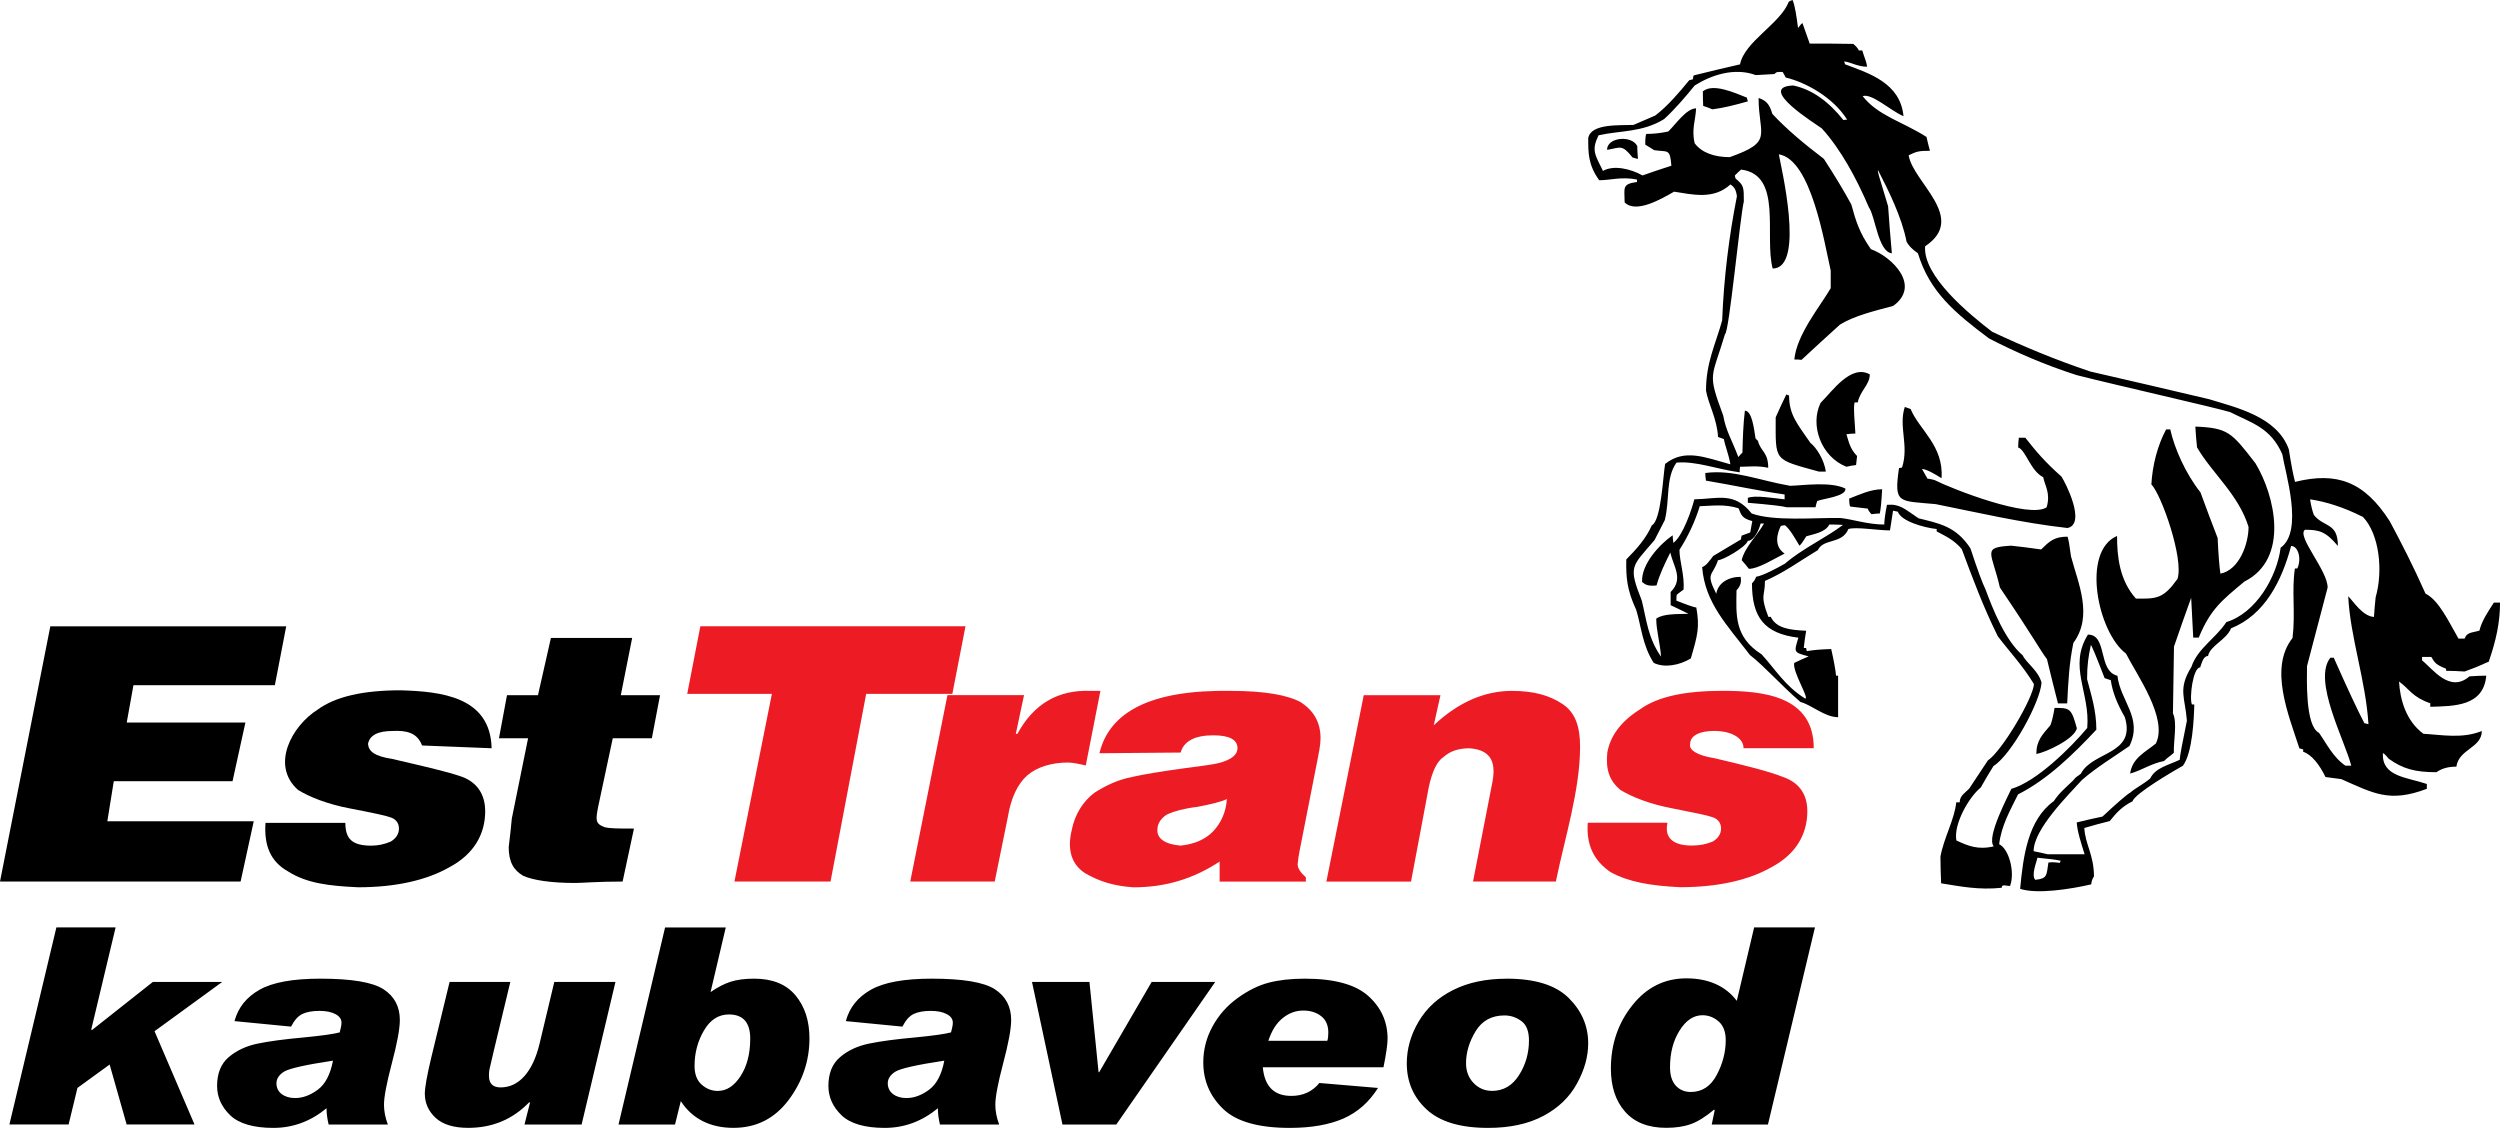 <svg width="133" height="60" viewBox="0 0 133 60" fill="none" xmlns="http://www.w3.org/2000/svg">
<path fill-rule="evenodd" clip-rule="evenodd" d="M91.103 5.818C90.939 5.744 90.774 5.688 90.61 5.634C90.593 5.376 90.593 5.118 90.593 4.86C91.122 4.418 92.237 4.915 92.931 5.192C92.951 5.246 92.968 5.32 92.985 5.393C92.273 5.595 91.688 5.742 91.103 5.816M86.856 8.383C86.27 7.646 86.207 7.861 85.495 7.972C85.495 7.291 86.811 7.181 87.102 7.77C87.102 7.991 87.121 8.212 87.138 8.451C87.065 8.451 86.909 8.383 86.856 8.383ZM98.23 24.832C96.877 24.299 96.274 22.605 96.859 21.428C97.444 20.858 98.466 19.348 99.473 19.918C99.473 20.471 98.944 20.802 98.834 21.409H98.67C98.58 21.61 98.689 22.642 98.707 23.064C98.541 23.064 98.378 23.082 98.231 23.101C98.341 23.433 98.395 23.855 98.797 24.261C98.78 24.408 98.761 24.573 98.743 24.739C98.561 24.757 98.397 24.794 98.231 24.832H98.23ZM96.769 25.09C94.321 24.41 94.467 24.575 94.467 22.2C94.65 21.795 94.833 21.389 95.033 20.984C95.069 21.004 95.123 21.021 95.179 21.038C95.179 22.07 95.618 22.549 96.313 23.561C96.642 23.819 97.044 24.462 97.135 25.088H96.769V25.09ZM95.05 26.986C94.855 26.926 94.167 26.846 92.985 26.748V26.49C93.332 26.325 94.392 26.509 94.941 26.564V26.306C93.405 26.085 92.383 25.846 90.757 25.569C90.739 25.422 90.72 25.294 90.72 25.164C92.183 24.962 93.626 25.569 95.233 25.845C95.945 25.825 97.388 25.606 98.176 25.992C98.231 26.414 96.969 26.525 96.676 26.655C96.64 26.765 96.603 26.876 96.586 26.986H95.052H95.05ZM99.563 27.353C99.466 27.255 99.399 27.156 99.363 27.058C99.053 27.021 98.741 26.984 98.432 26.948C98.396 26.887 98.378 26.746 98.378 26.525C98.907 26.323 99.511 26.029 100.131 26.029C100.094 26.703 100.051 27.133 100.004 27.318C99.858 27.318 99.711 27.337 99.565 27.355L99.563 27.353ZM109.979 28.089C107.531 27.814 105.192 27.262 102.981 26.82C100.989 26.635 100.753 26.82 101.026 24.906C101.062 24.906 101.132 24.873 101.188 24.873C101.57 23.695 100.989 22.698 101.336 21.649C101.426 21.686 101.536 21.723 101.646 21.76C102.084 22.845 103.418 23.71 103.289 25.441C102.906 25.203 102.54 24.982 102.248 24.945C102.338 25.11 102.431 25.276 102.54 25.461C102.65 25.48 102.777 25.497 102.906 25.534C103.893 26.031 107.948 27.614 108.882 26.988C109.101 26.234 108.789 25.846 108.699 25.387C108.023 25.055 107.767 23.933 107.365 23.805C107.365 23.621 107.384 23.456 107.402 23.289H107.748C108.297 23.989 108.809 24.596 109.667 25.35C109.867 25.645 111.02 27.89 109.977 28.093L109.979 28.089ZM96.037 37.164C94.96 36.501 94.43 35.582 93.716 34.809C92.254 33.888 92.364 32.711 92.383 31.405C92.639 31.129 92.639 30.908 92.602 30.687C91.944 30.687 91.395 31.019 91.305 31.589C90.72 30.429 91.105 30.687 91.397 29.803C91.653 29.803 92.86 29.123 92.987 28.772C93.334 28.772 93.609 28.109 93.663 27.851H93.846C93.516 28.44 92.804 29.14 92.658 29.801C92.785 29.949 92.914 30.096 93.041 30.261C93.553 30.261 94.375 29.728 94.941 29.45C94.338 29.045 94.558 28.345 94.74 27.979C94.814 27.962 94.887 27.942 94.96 27.942C95.197 28.126 95.472 28.586 95.728 29.028C95.776 29.015 95.898 28.849 96.093 28.532C96.44 28.421 97.117 28.33 97.317 27.905C97.554 27.905 97.793 27.905 98.049 27.925C97.117 28.625 95.874 29.195 94.96 29.985C94.577 30.206 93.79 30.629 93.424 30.685C93.388 30.808 93.315 30.924 93.205 31.034C93.205 32.82 93.844 33.704 95.672 33.925C95.452 34.698 95.379 34.698 96.22 34.919C95.964 35.03 95.708 35.14 95.452 35.268C95.35 35.732 96.27 37.164 96.037 37.164ZM109.484 37.422C109.284 36.631 109.082 35.84 108.899 35.067C108.533 34.588 108.26 34.018 106.395 31.257C105.956 29.344 105.408 29.123 106.998 29.03C107.527 29.084 108.058 29.158 108.587 29.231C109.043 28.789 109.282 28.551 109.994 28.551C110.043 28.685 110.104 29.035 110.177 29.6C110.56 31.036 111.364 32.766 110.304 34.202C110.085 35.251 110.031 36.245 109.975 37.422H109.482H109.484ZM108.333 40.109C108.333 39.392 108.662 39.078 109.082 38.581C109.167 38.361 109.24 38.054 109.301 37.661C110.106 37.661 110.196 37.661 110.489 38.746C110.362 39.316 108.826 40.035 108.333 40.109ZM124.778 40.735C124.12 40.293 123.737 39.502 123.371 38.987C122.623 38.618 122.733 36.059 122.733 35.435C123.098 34.035 123.464 32.638 123.83 31.257C123.83 30.336 122.167 28.533 122.623 28.183C123.371 28.183 123.737 28.274 124.376 29.047C124.376 27.777 123.627 28.072 123.096 27.392C123.01 27.159 122.944 26.883 122.896 26.564C123.754 26.692 124.686 26.986 125.71 27.502C126.587 28.423 126.788 30.373 126.385 31.773C126.349 32.122 126.312 32.473 126.295 32.822C125.692 32.785 125.198 31.994 124.925 31.717C125.034 33.925 125.856 36.172 126.002 38.527C125.929 38.508 125.856 38.49 125.783 38.471C125.417 37.772 124.875 36.612 124.157 34.993H123.974C123.023 36.189 124.723 39.338 125.088 40.735H124.778ZM113.322 41.158C113.431 40.33 114.126 40.016 114.692 39.557C115.35 38.213 113.668 35.895 113.102 34.77C111.603 33.648 110.708 29.34 112.627 28.512C112.627 29.598 112.754 30.868 113.631 31.845C114.746 31.862 115.094 31.845 115.843 30.796C116.189 29.728 114.984 26.304 114.453 25.771C114.507 24.759 114.782 23.691 115.238 22.843H115.458C115.677 23.838 116.262 25.181 117.065 26.193C117.357 27.004 117.667 27.812 117.979 28.623C118.015 29.445 118.064 30.077 118.125 30.519C119.149 30.317 119.623 28.9 119.623 28.033C119.093 26.304 117.667 25.162 116.882 23.799C116.845 23.431 116.809 23.062 116.792 22.694C118.527 22.768 118.71 22.989 119.988 24.644C121.029 26.356 121.815 29.724 119.403 30.939C118.16 31.971 117.594 32.43 116.972 33.921H116.68C116.643 33.204 116.607 32.504 116.57 31.804C116.26 32.669 115.949 33.533 115.656 34.4C115.637 35.578 115.62 36.755 115.6 37.952C115.837 38.43 115.631 39.402 115.648 40.047C115.429 40.249 115.329 40.284 115.129 40.485C114.397 40.633 113.937 40.989 113.318 41.154L113.322 41.158ZM108.938 45.446C108.682 45.392 108.426 45.336 108.189 45.282C108.189 44.103 110.052 42.281 110.766 41.489C111.551 40.809 112.446 40.274 113.287 39.687C114.018 38.196 112.794 37.294 112.648 35.951C111.588 35.693 112.136 33.76 111.078 33.76C110.017 35.472 111.205 36.835 111.041 38.729C110.146 39.797 108.337 41.583 107.003 41.968C106.876 42.263 105.633 44.582 106.072 45.024C105.231 45.225 104.702 45.004 104.08 44.712C103.916 43.847 104.756 42.393 105.377 41.895C105.597 41.509 105.816 41.121 106.053 40.753C107.003 40.163 108.537 37.366 108.61 36.317C108.428 35.654 107.825 35.305 107.606 34.863C106.674 34.072 105.999 32.36 105.633 31.366C105.463 31.022 105.194 30.292 104.829 29.175C104.061 27.996 103.166 27.849 102.069 27.574C101.32 27.077 101.082 26.8 100.387 26.856C100.302 27.274 100.253 27.623 100.241 27.905C99.382 27.905 98.578 27.63 97.902 27.556C96.459 27.539 94.377 27.741 93.189 27.318C92.258 26.139 91.38 26.544 90.137 26.564C90.01 27.097 89.515 28.533 89.023 28.882C89.005 28.735 88.986 28.607 88.986 28.477C88.291 28.956 87.304 30.024 87.36 30.962C87.56 31.127 87.67 31.184 88.128 31.147C88.291 30.54 88.584 29.951 88.859 29.398C89.042 30.172 89.571 30.798 88.878 31.496V32.196C89.188 32.343 89.5 32.49 89.829 32.655C89.263 32.674 88.476 32.638 88.112 32.913C88.112 33.539 88.312 34.165 88.368 34.937C87.674 33.942 87.6 33.004 87.344 31.955C86.613 30.096 86.796 30.17 88.02 28.735C88.203 28.367 88.386 28.018 88.568 27.667C88.842 26.562 88.605 25.422 89.19 24.611C90.25 24.52 91.309 24.96 92.552 25.127C92.552 25.017 92.552 24.925 92.57 24.832C92.989 24.832 93.501 24.759 94.069 24.887C94.069 24.04 93.666 24.034 93.52 23.444C93.466 23.427 93.43 23.34 93.393 23.322C93.32 22.843 93.21 21.849 92.827 21.849C92.737 22.603 92.718 23.303 92.698 24.076C92.625 24.15 92.552 24.224 92.479 24.315C92.133 23.394 91.821 22.934 91.675 22.107C90.816 19.788 91.057 20.172 91.769 17.778C91.99 17.704 92.556 11.642 92.772 10.713C92.772 9.94 92.772 9.866 92.333 9.498C92.314 9.443 92.296 9.387 92.296 9.333C92.406 9.222 92.516 9.112 92.625 9.021C94.854 9.296 93.849 12.536 94.305 14.284C96.078 14.284 94.708 8.707 94.635 8.21C96.351 8.486 97.046 12.867 97.394 14.395V15.333C96.809 16.328 95.585 17.799 95.458 19.125C95.585 19.125 95.714 19.125 95.841 19.144C96.517 18.518 97.194 17.892 97.887 17.268C98.672 16.789 99.696 16.55 100.72 16.273C102.219 15.188 100.647 13.66 99.532 13.255C98.911 12.371 98.728 11.746 98.491 10.88C98.114 10.181 97.626 9.371 97.029 8.451C95.987 7.66 95.037 6.867 94.288 6.058C94.124 5.469 93.905 5.341 93.557 5.211C93.557 7.218 94.379 7.53 92.021 8.36C91.236 8.36 90.541 8.139 90.158 7.623C89.975 6.886 90.212 6.37 90.231 5.764C89.719 5.764 89.134 6.628 88.751 6.997C88.312 7.088 87.93 7.125 87.581 7.125C87.545 7.198 87.527 7.388 87.527 7.695C87.674 7.786 87.837 7.879 88.003 7.989C88.734 8.1 88.844 7.879 88.917 8.817C88.405 8.982 87.893 9.149 87.381 9.333C86.759 8.984 85.845 8.763 85.279 9.094C84.841 8.21 84.658 7.989 85.043 7.198C86.176 6.94 87.381 7.051 88.532 6.334C89.08 5.837 89.665 5.155 90.158 4.548C91.036 3.996 92.26 3.573 93.41 3.996C93.74 3.976 94.069 3.959 94.398 3.939C94.525 3.811 94.544 3.829 94.837 3.829C94.892 3.92 94.946 4.013 95 4.124C96.078 4.381 97.54 5.192 98.27 6.369C98.197 6.369 98.124 6.369 98.07 6.388C97.302 5.43 96.444 4.769 95.402 4.548C93.393 4.622 96.626 6.609 96.919 6.83C97.924 7.935 98.764 9.48 99.423 11.027C99.769 11.506 99.915 13.402 100.647 13.476C100.574 12.629 100.5 11.801 100.447 10.973C99.898 9.17 99.865 9.067 99.919 9.067C100.448 10.098 101.178 11.543 101.432 12.869C101.559 13.07 101.669 13.218 102.034 13.476C102.656 15.537 104.026 16.661 105.816 18.005C107.242 18.741 108.759 19.404 110.475 19.955C112.411 20.451 117.785 21.667 118.643 21.924C119.813 22.514 120.798 22.752 121.42 24.169C121.566 25.127 122.571 28.256 121.33 29.138C121.129 30.703 120.013 32.616 118.443 33.095C117.877 33.96 116.907 34.495 116.58 35.487C115.849 36.666 116.251 37.106 116.343 38.341C116.099 39.519 115.972 40.212 115.96 40.421C115.339 40.716 114.663 40.844 114.39 41.416C113.988 41.747 113.512 41.986 113.349 42.153C113.154 42.262 112.654 42.692 111.851 43.442C111.395 43.533 110.937 43.643 110.481 43.754C110.518 44.25 110.7 44.803 110.901 45.448H108.945L108.938 45.446ZM108.279 46.809C108.043 46.571 108.353 45.852 108.389 45.631C109.047 45.691 109.462 45.746 109.632 45.795C109.615 45.832 109.596 45.869 109.578 45.906C109.347 45.87 109.147 45.863 108.976 45.886C108.866 46.567 108.939 46.734 108.281 46.807L108.279 46.809ZM95.787 37.347C94.775 36.482 93.917 35.489 93.095 34.844C91.907 33.279 90.701 32.083 90.555 30.17C90.774 30.096 90.957 29.821 91.14 29.58C91.632 29.286 92.127 28.991 92.62 28.696C92.62 28.623 92.639 28.549 92.656 28.495C92.802 28.438 92.949 28.384 93.112 28.328C93.149 28.126 93.185 27.923 93.222 27.721C92.656 27.574 92.637 27.39 92.491 27.041C91.742 26.802 91.064 26.913 90.426 26.93C90.206 27.667 89.823 28.514 89.348 29.249C89.348 29.875 89.621 30.575 89.567 31.366C89.44 31.457 89.311 31.55 89.202 31.641C89.184 31.732 89.184 31.845 89.184 31.953C89.732 32.174 90.086 32.297 90.245 32.322C90.427 33.37 90.318 33.776 89.952 35.028C89.35 35.396 88.545 35.544 87.98 35.266C87.377 34.346 87.304 33.279 87.048 32.45C86.555 31.381 86.499 30.738 86.519 29.762C87.048 29.229 87.581 28.634 87.874 27.952C88.376 27.698 88.47 25.335 88.584 24.681C89.625 23.853 90.703 24.332 92.056 24.701C91.983 24.222 91.763 23.689 91.709 23.357C91.6 23.32 91.49 23.284 91.399 23.247C91.346 22.271 90.888 21.515 90.76 20.781C90.76 19.27 91.272 18.315 91.619 17.045C91.709 14.763 91.984 12.572 92.404 10.438C92.35 10.033 92.221 9.922 92.058 9.812C91.163 10.639 90.029 10.345 89.061 10.197C88.386 10.583 87.033 11.376 86.43 10.767C86.43 9.994 86.267 9.792 87.088 9.682V9.552C86.267 9.387 85.662 9.589 85.079 9.589C84.477 8.761 84.494 8.098 84.494 7.344C84.641 6.553 86.194 6.681 86.906 6.644C87.289 6.479 87.674 6.312 88.056 6.148C88.715 5.651 89.336 4.915 89.865 4.271C89.921 4.252 89.993 4.234 90.066 4.215C90.066 4.141 90.083 4.067 90.102 4.013C90.924 3.811 91.746 3.608 92.57 3.424C92.806 2.208 94.708 1.27 95.164 0.093C95.218 0.056 95.291 0.019 95.364 0C95.491 0.275 95.583 0.921 95.656 1.491C95.778 1.319 95.857 1.233 95.893 1.233C96.02 1.582 96.149 1.95 96.276 2.319C97.044 2.319 97.81 2.319 98.597 2.336C98.755 2.471 98.852 2.587 98.89 2.685H99.073C99.182 3.071 99.292 3.238 99.328 3.55C98.817 3.55 98.324 3.255 98.104 3.274C98.124 3.311 98.141 3.366 98.16 3.422C99.44 3.901 101.101 4.416 101.266 6.182C100.572 5.888 99.586 4.949 99.092 5.114C99.913 6.163 101.23 6.477 102.49 7.286C102.544 7.524 102.6 7.764 102.673 8.022C102.071 8.022 101.961 8.059 101.54 8.261C101.776 9.715 104.682 11.591 102.417 13.102C102.29 14.684 104.756 16.709 105.98 17.648C107.625 18.421 109.286 19.121 111.205 19.765C113.306 20.244 115.408 20.74 117.527 21.238C118.953 21.68 121.145 22.159 121.766 23.908C121.888 24.694 121.998 25.27 122.096 25.637C124.324 25.084 125.787 25.618 127.138 27.735C127.759 28.894 128.418 30.183 129.037 31.581C129.749 31.93 130.281 33.091 130.791 33.973H131.12C131.229 33.624 131.539 33.661 131.905 33.551C132.034 32.998 132.417 32.465 132.673 32.06H133.002C133.002 33.128 132.782 34.103 132.399 35.208C132.236 35.245 132.143 35.356 131.12 35.724C130.791 35.706 130.461 35.687 130.132 35.687V35.577C129.584 35.356 129.53 35.264 129.347 34.95H128.854V35.135C129.403 35.557 130.317 36.901 131.376 35.982C131.668 35.964 131.961 35.945 132.27 35.945C132.124 37.583 130.554 37.564 129.291 37.601V37.416C128.304 37.067 128.194 36.662 127.629 36.257C127.682 37.178 127.975 38.337 128.926 39.037C129.894 39.091 130.991 39.312 132.032 38.89C132.032 39.791 130.808 39.847 130.679 40.786C130.24 40.786 129.911 40.879 129.618 41.081C128.504 41.081 127.846 40.916 127.078 40.363C126.92 40.167 126.817 40.069 126.768 40.069C126.712 41.321 128.012 41.338 129.107 41.707V41.965C127.115 42.719 126.274 42.203 124.557 41.449C124.264 41.412 123.991 41.375 123.716 41.338C123.406 40.695 122.985 40.142 122.529 39.995V39.867C122.455 39.847 122.382 39.83 122.328 39.813C121.743 38.01 120.702 35.542 121.963 33.94C122.126 32.578 121.907 31.438 122.09 30.241H122.217C122.453 29.745 122.271 29.045 121.888 29.045C121.395 30.885 120.498 32.707 118.691 33.427C118.454 34.033 117.577 34.347 117.467 34.9C117.211 34.9 117.138 35.268 117.048 35.507C116.665 35.507 116.464 37.143 116.609 37.477H116.736C116.718 38.231 116.645 40.035 116.133 40.735C115.677 40.993 113.576 42.209 113.447 42.631C112.898 42.907 112.606 43.221 112.24 43.68C111.784 43.791 111.326 43.919 110.887 44.049C110.924 44.896 111.399 45.485 111.399 46.625C111.314 46.748 111.266 46.889 111.253 47.048C110.138 47.306 108.366 47.581 107.471 47.286C107.635 45.538 107.885 43.611 109.265 42.618C109.538 42.195 109.881 41.916 110.285 41.526C110.452 41.3 110.55 41.296 110.704 41.158C111.326 39.956 113.645 40.163 113.043 38.157C112.623 37.42 112.384 36.813 112.294 36.187C112.184 36.15 112.075 36.114 111.965 36.077C111.526 34.935 111.282 34.347 111.234 34.311C111.105 34.917 111.033 35.379 111.033 36.133C111.253 36.98 111.526 37.791 111.526 38.82C110.319 40.109 108.932 41.47 107.359 42.261C106.957 43.089 106.482 43.882 106.355 44.911C106.884 45.169 107.207 46.418 106.934 47.135C106.732 47.135 106.49 47.013 106.49 47.23C105.266 47.358 104.292 47.156 103.268 46.992C103.251 46.513 103.231 46.034 103.231 45.574C103.414 44.562 103.98 43.605 104.072 42.684H104.255C104.255 42.315 104.584 42.151 104.767 41.947C105.096 41.451 105.425 40.953 105.754 40.456C106.522 39.941 108.202 37.069 108.202 36.389C107.617 35.414 106.849 34.603 106.284 33.849C105.479 32.228 104.931 30.72 104.365 29.21C103.926 28.694 103.47 28.51 103.031 28.272V28.144C102.336 28.07 101.132 27.721 100.966 27.223C100.876 27.205 100.783 27.186 100.71 27.169C100.656 27.517 100.601 27.868 100.547 28.217C99.871 28.217 98.738 28.016 98.335 28.144C97.989 28.971 97.019 28.623 96.709 29.266C95.704 29.873 94.919 30.462 93.895 30.904C93.895 31.787 93.618 31.62 94.078 32.818H94.205C94.498 33.425 95.21 33.518 96.088 33.555C96.032 33.849 95.997 34.161 95.96 34.475H96.088C96.088 34.53 96.105 34.586 96.124 34.64C96.465 34.58 96.898 34.543 97.421 34.53C97.567 35.18 97.653 35.652 97.677 35.947H97.787V38.155C97.075 38.155 96.394 37.508 95.783 37.345L95.787 37.347Z" fill="black"/>
<path fill-rule="evenodd" clip-rule="evenodd" d="M28.62 36.984L29.309 33.938H33.631L33.027 36.984H35.115L34.678 39.276H32.599L31.82 42.93C31.699 43.585 31.643 43.816 32.163 44.004C32.424 44.08 32.948 44.08 33.727 44.08L33.123 46.898C31.82 46.898 30.954 46.974 30.611 46.974C29.309 46.974 28.358 46.827 27.838 46.594C27.315 46.296 27.063 45.834 27.063 45.068C27.063 44.987 27.147 44.456 27.228 43.548L28.094 39.276H26.545L26.972 36.984H28.618H28.62ZM22.455 39.66L26.154 39.807C26.093 37.06 23.464 36.786 21.308 36.724C19.316 36.724 17.846 37.06 16.901 37.75C15.535 38.607 14.374 40.705 15.854 42.023C16.459 42.397 17.419 42.783 18.628 43.011C19.84 43.244 20.525 43.392 20.706 43.463C21.049 43.548 21.224 43.777 21.224 44.082C21.224 44.386 21.049 44.615 20.787 44.772C20.444 44.919 20.098 44.989 19.755 44.989C18.714 44.989 18.377 44.615 18.372 43.777H14.124C14.043 44.989 14.386 45.834 15.336 46.367C16.324 46.992 17.506 47.133 19.055 47.203C21.047 47.203 22.692 46.829 23.904 46.139C25.207 45.448 25.812 44.38 25.812 43.159C25.812 42.252 25.375 41.633 24.605 41.334C23.739 41.03 22.517 40.763 20.881 40.379C19.921 40.231 19.617 39.975 19.578 39.582C19.659 39.121 20.096 38.888 20.881 38.888C21.637 38.851 22.199 38.981 22.455 39.663V39.66ZM15.227 33.318L14.623 36.451H7.1L6.742 38.438H13.056L12.371 41.561H6.053L5.71 43.69H13.499L12.8 46.898H0L2.677 33.32H15.227V33.318Z" fill="black"/>
<path fill-rule="evenodd" clip-rule="evenodd" d="M92.757 39.807C92.757 39.198 91.989 38.884 91.219 38.884C90.449 38.884 89.916 39.117 89.916 39.578C89.835 39.877 90.259 40.191 91.219 40.338C92.855 40.724 94.077 41.028 94.847 41.331C95.713 41.629 96.15 42.248 96.15 43.155C96.15 44.376 95.545 45.447 94.242 46.135C93.036 46.825 91.385 47.199 89.393 47.199C87.843 47.127 86.635 46.926 85.674 46.392C84.814 45.799 84.381 44.983 84.468 43.771H88.709C88.528 44.607 89.052 44.983 90.003 44.983C90.439 44.983 90.782 44.911 91.125 44.766C91.386 44.609 91.561 44.376 91.561 44.076C91.561 43.775 91.386 43.543 91.044 43.457C90.863 43.386 90.178 43.24 88.971 43.006C87.759 42.777 86.802 42.393 86.194 42.017C85.621 41.525 85.415 40.953 85.509 40.03C85.674 39.113 86.279 38.347 87.239 37.744C88.186 37.054 89.654 36.752 91.646 36.752C93.802 36.752 96.492 37.025 96.492 39.803H92.757V39.807ZM76.633 36.984L76.275 38.586C77.578 37.364 78.967 36.755 80.436 36.755C81.564 36.755 82.424 36.984 83.113 37.446C83.811 37.897 84.06 38.657 84.06 39.731C84.06 42.042 83.234 44.626 82.772 46.898H78.365L79.391 41.633C79.574 40.681 79.431 39.9 78.182 39.809C77.578 39.809 77.141 39.966 76.799 40.27C76.452 40.499 76.194 41.03 76.013 41.868L75.066 46.901H70.563L72.551 36.986H76.631L76.633 36.984ZM65.271 42.509C64.968 42.657 64.445 42.783 63.675 42.93C62.977 43.011 62.468 43.159 62.111 43.316C61.855 43.463 61.574 43.748 61.574 44.122C61.535 44.584 61.945 44.917 62.809 44.987C63.498 44.915 64.102 44.683 64.539 44.227C64.966 43.775 65.228 43.188 65.269 42.509H65.271ZM58.489 40.072L62.811 40.036C62.977 39.423 63.581 39.119 64.541 39.119C65.407 39.119 65.835 39.347 65.835 39.809C65.835 40.113 65.573 40.342 65.145 40.499C64.803 40.646 64.104 40.728 62.977 40.875C61.855 41.032 60.904 41.179 60.215 41.337C59.435 41.493 58.831 41.792 58.227 42.172C57.623 42.628 57.18 43.318 57.018 44.153C56.757 45.218 57.018 45.983 57.703 46.439C58.489 46.901 59.258 47.133 60.3 47.205C62.03 47.205 63.5 46.743 64.884 45.836V46.901H69.472V46.672C69.21 46.439 69.035 46.21 69.035 45.981C69.073 45.603 69.073 45.646 69.131 45.303L70.076 40.497C70.161 40.036 70.253 39.65 70.253 39.276C70.253 38.44 69.901 37.822 69.212 37.364C68.527 36.984 67.305 36.755 65.494 36.755C61.246 36.684 59.022 37.858 58.49 40.072H58.489ZM50.404 36.984L48.425 46.898H52.919L53.618 43.461C53.779 42.478 54.126 41.718 54.643 41.257C55.167 40.801 55.952 40.567 56.812 40.567C57.074 40.567 57.42 40.642 57.763 40.724L58.542 36.755H58.025C56.295 36.684 54.99 37.446 54.126 39.041H54.041L54.478 36.982H50.402L50.404 36.984ZM51.364 33.318L50.665 36.912H46.081L44.184 46.898H39.072L41.064 36.912H36.56L37.259 33.318H51.362H51.364Z" fill="#ED1C24"/>
<path fill-rule="evenodd" clip-rule="evenodd" d="M89.954 58.093C90.55 58.093 91.01 57.79 91.33 57.187C91.649 56.584 91.809 55.97 91.809 55.34C91.809 54.896 91.684 54.564 91.432 54.341C91.18 54.122 90.893 54.01 90.57 54.01C90.098 54.01 89.694 54.281 89.355 54.822C89.016 55.361 88.845 56.012 88.845 56.776C88.845 57.206 88.947 57.532 89.151 57.755C89.355 57.98 89.623 58.093 89.95 58.093M96.555 49.341L94.055 59.824H91.064L91.222 59.064L91.193 59.029C90.739 59.409 90.327 59.669 89.958 59.8C89.59 59.934 89.153 60 88.643 60C87.692 60 86.963 59.717 86.457 59.145C85.953 58.577 85.699 57.809 85.699 56.846C85.699 55.561 86.078 54.436 86.84 53.482C87.598 52.525 88.557 52.048 89.717 52.048C90.878 52.048 91.796 52.447 92.398 53.244L93.32 49.339H96.557L96.555 49.341ZM79.373 58.036C79.977 58.036 80.456 57.757 80.81 57.201C81.163 56.646 81.341 56.03 81.341 55.353C81.341 54.863 81.207 54.517 80.936 54.32C80.668 54.122 80.37 54.021 80.039 54.021C79.355 54.021 78.847 54.298 78.505 54.859C78.164 55.415 77.993 55.987 77.993 56.567C77.993 56.987 78.126 57.336 78.393 57.614C78.659 57.893 78.986 58.034 79.371 58.034L79.373 58.036ZM80.158 52.065C81.667 52.065 82.766 52.408 83.457 53.095C84.147 53.781 84.492 54.585 84.492 55.504C84.492 56.206 84.294 56.92 83.895 57.643C83.501 58.368 82.904 58.944 82.108 59.366C81.311 59.791 80.331 60.004 79.165 60.004C77.689 60.004 76.6 59.676 75.895 59.021C75.191 58.368 74.841 57.55 74.841 56.572C74.841 55.807 75.048 55.064 75.47 54.349C75.893 53.633 76.501 53.075 77.3 52.672C78.099 52.269 79.049 52.067 80.156 52.067L80.158 52.065ZM70.612 55.369C70.651 55.264 70.666 55.117 70.666 54.932C70.666 54.547 70.539 54.254 70.281 54.056C70.027 53.858 69.71 53.761 69.332 53.761C68.936 53.761 68.57 53.895 68.237 54.165C67.904 54.432 67.65 54.836 67.475 55.371H70.61L70.612 55.369ZM73.309 57.879C72.837 58.633 72.223 59.174 71.465 59.508C70.707 59.837 69.756 60.004 68.613 60.004C66.95 60.004 65.768 59.667 65.07 58.994C64.367 58.317 64.015 57.493 64.015 56.516C64.015 55.838 64.181 55.2 64.508 54.603C64.835 54.006 65.279 53.502 65.841 53.096C66.401 52.691 66.956 52.418 67.499 52.278C68.045 52.137 68.682 52.065 69.413 52.065C70.984 52.065 72.112 52.373 72.795 52.988C73.478 53.602 73.819 54.359 73.819 55.256C73.819 55.551 73.746 56.059 73.601 56.778H67.181C67.273 57.794 67.778 58.302 68.697 58.302C69.321 58.302 69.819 58.073 70.191 57.615L73.309 57.879ZM64.65 52.238L59.387 59.824H56.523L54.902 52.238H57.959L58.444 57.042H58.476L61.269 52.238H64.65ZM50.236 56.427C48.748 56.652 47.876 56.85 47.616 57.022C47.358 57.193 47.229 57.397 47.229 57.629C47.229 57.862 47.322 58.063 47.507 58.203C47.693 58.344 47.932 58.416 48.222 58.416C48.629 58.416 49.033 58.267 49.433 57.97C49.831 57.672 50.099 57.158 50.237 56.427H50.236ZM44.999 54.318C45.193 53.599 45.638 53.044 46.334 52.653C47.031 52.259 48.109 52.065 49.57 52.065C51.225 52.065 52.343 52.253 52.924 52.627C53.503 53.003 53.794 53.548 53.794 54.262C53.794 54.737 53.648 55.522 53.357 56.615C53.086 57.647 52.951 58.368 52.951 58.773C52.951 59.118 53.022 59.469 53.157 59.826H50.006C49.933 59.525 49.895 59.238 49.895 58.959C49.05 59.657 48.105 60.004 47.062 60.004C46.019 60.004 45.236 59.779 44.77 59.333C44.304 58.883 44.071 58.364 44.071 57.775C44.071 57.104 44.277 56.59 44.695 56.237C45.108 55.886 45.62 55.646 46.23 55.52C46.837 55.394 47.668 55.283 48.723 55.188C49.658 55.097 50.284 55.008 50.595 54.923C50.657 54.698 50.69 54.527 50.69 54.407C50.69 54.217 50.584 54.066 50.37 53.952C50.153 53.837 49.87 53.779 49.518 53.779C49.146 53.779 48.846 53.833 48.615 53.94C48.384 54.047 48.182 54.273 48.009 54.616L45.003 54.324L44.999 54.318ZM38.19 58.036C38.656 58.036 39.06 57.773 39.4 57.245C39.741 56.718 39.912 56.055 39.912 55.254C39.912 54.395 39.533 53.969 38.777 53.969C38.226 53.969 37.782 54.252 37.449 54.824C37.116 55.392 36.95 56.02 36.95 56.708C36.95 57.145 37.076 57.478 37.328 57.701C37.58 57.926 37.867 58.038 38.19 58.038V58.036ZM37.799 52.781C38.171 52.525 38.523 52.34 38.858 52.232C39.194 52.121 39.616 52.065 40.126 52.065C41.092 52.065 41.825 52.36 42.32 52.953C42.813 53.544 43.063 54.304 43.063 55.241C43.063 56.441 42.691 57.534 41.952 58.523C41.209 59.51 40.232 60.002 39.016 60.002C37.799 60.002 36.829 59.529 36.219 58.579L35.911 59.824H32.905L35.382 49.341H38.611L37.801 52.781H37.799ZM32.743 52.238L30.942 59.824H27.903L28.196 58.664L28.157 58.637C27.28 59.548 26.196 60.002 24.909 60.002C24.137 60.002 23.56 59.824 23.175 59.471C22.794 59.114 22.601 58.688 22.601 58.188C22.601 57.858 22.713 57.232 22.934 56.301L23.918 52.24H27.149L26.26 55.943C26.133 56.487 26.06 56.801 26.04 56.889C26.021 56.976 26.013 57.086 26.013 57.216V57.236C26.013 57.645 26.219 57.85 26.631 57.85C27.118 57.85 27.541 57.65 27.899 57.249C28.254 56.85 28.523 56.276 28.704 55.526L29.489 52.238H32.742H32.743ZM17.713 56.427C16.225 56.652 15.354 56.85 15.094 57.022C14.836 57.193 14.707 57.397 14.707 57.629C14.707 57.862 14.799 58.063 14.984 58.203C15.171 58.344 15.409 58.416 15.7 58.416C16.106 58.416 16.51 58.267 16.91 57.97C17.309 57.672 17.576 57.158 17.715 56.427H17.713ZM12.476 54.318C12.671 53.599 13.115 53.044 13.812 52.653C14.509 52.259 15.586 52.065 17.047 52.065C18.702 52.065 19.82 52.253 20.401 52.627C20.981 53.003 21.271 53.548 21.271 54.262C21.271 54.737 21.125 55.522 20.834 56.615C20.563 57.647 20.428 58.368 20.428 58.773C20.428 59.118 20.5 59.469 20.634 59.826H17.484C17.411 59.525 17.372 59.238 17.372 58.959C16.527 59.657 15.582 60.004 14.539 60.004C13.496 60.004 12.713 59.779 12.247 59.333C11.782 58.883 11.549 58.364 11.549 57.775C11.549 57.104 11.755 56.59 12.172 56.237C12.586 55.886 13.098 55.646 13.708 55.52C14.314 55.394 15.146 55.283 16.2 55.188C17.136 55.097 17.761 55.008 18.073 54.923C18.134 54.698 18.167 54.527 18.167 54.407C18.167 54.217 18.061 54.066 17.848 53.952C17.63 53.837 17.347 53.779 16.995 53.779C16.624 53.779 16.323 53.833 16.093 53.94C15.862 54.047 15.659 54.273 15.486 54.616L12.48 54.324L12.476 54.318ZM11.824 52.238L8.221 54.861L10.348 59.822H6.737L5.833 56.633L4.12 57.877L3.65 59.822H0.5L3 49.339H6.15L4.855 54.768L4.888 54.803L8.133 52.238H11.822H11.824Z" fill="black"/>
</svg>
